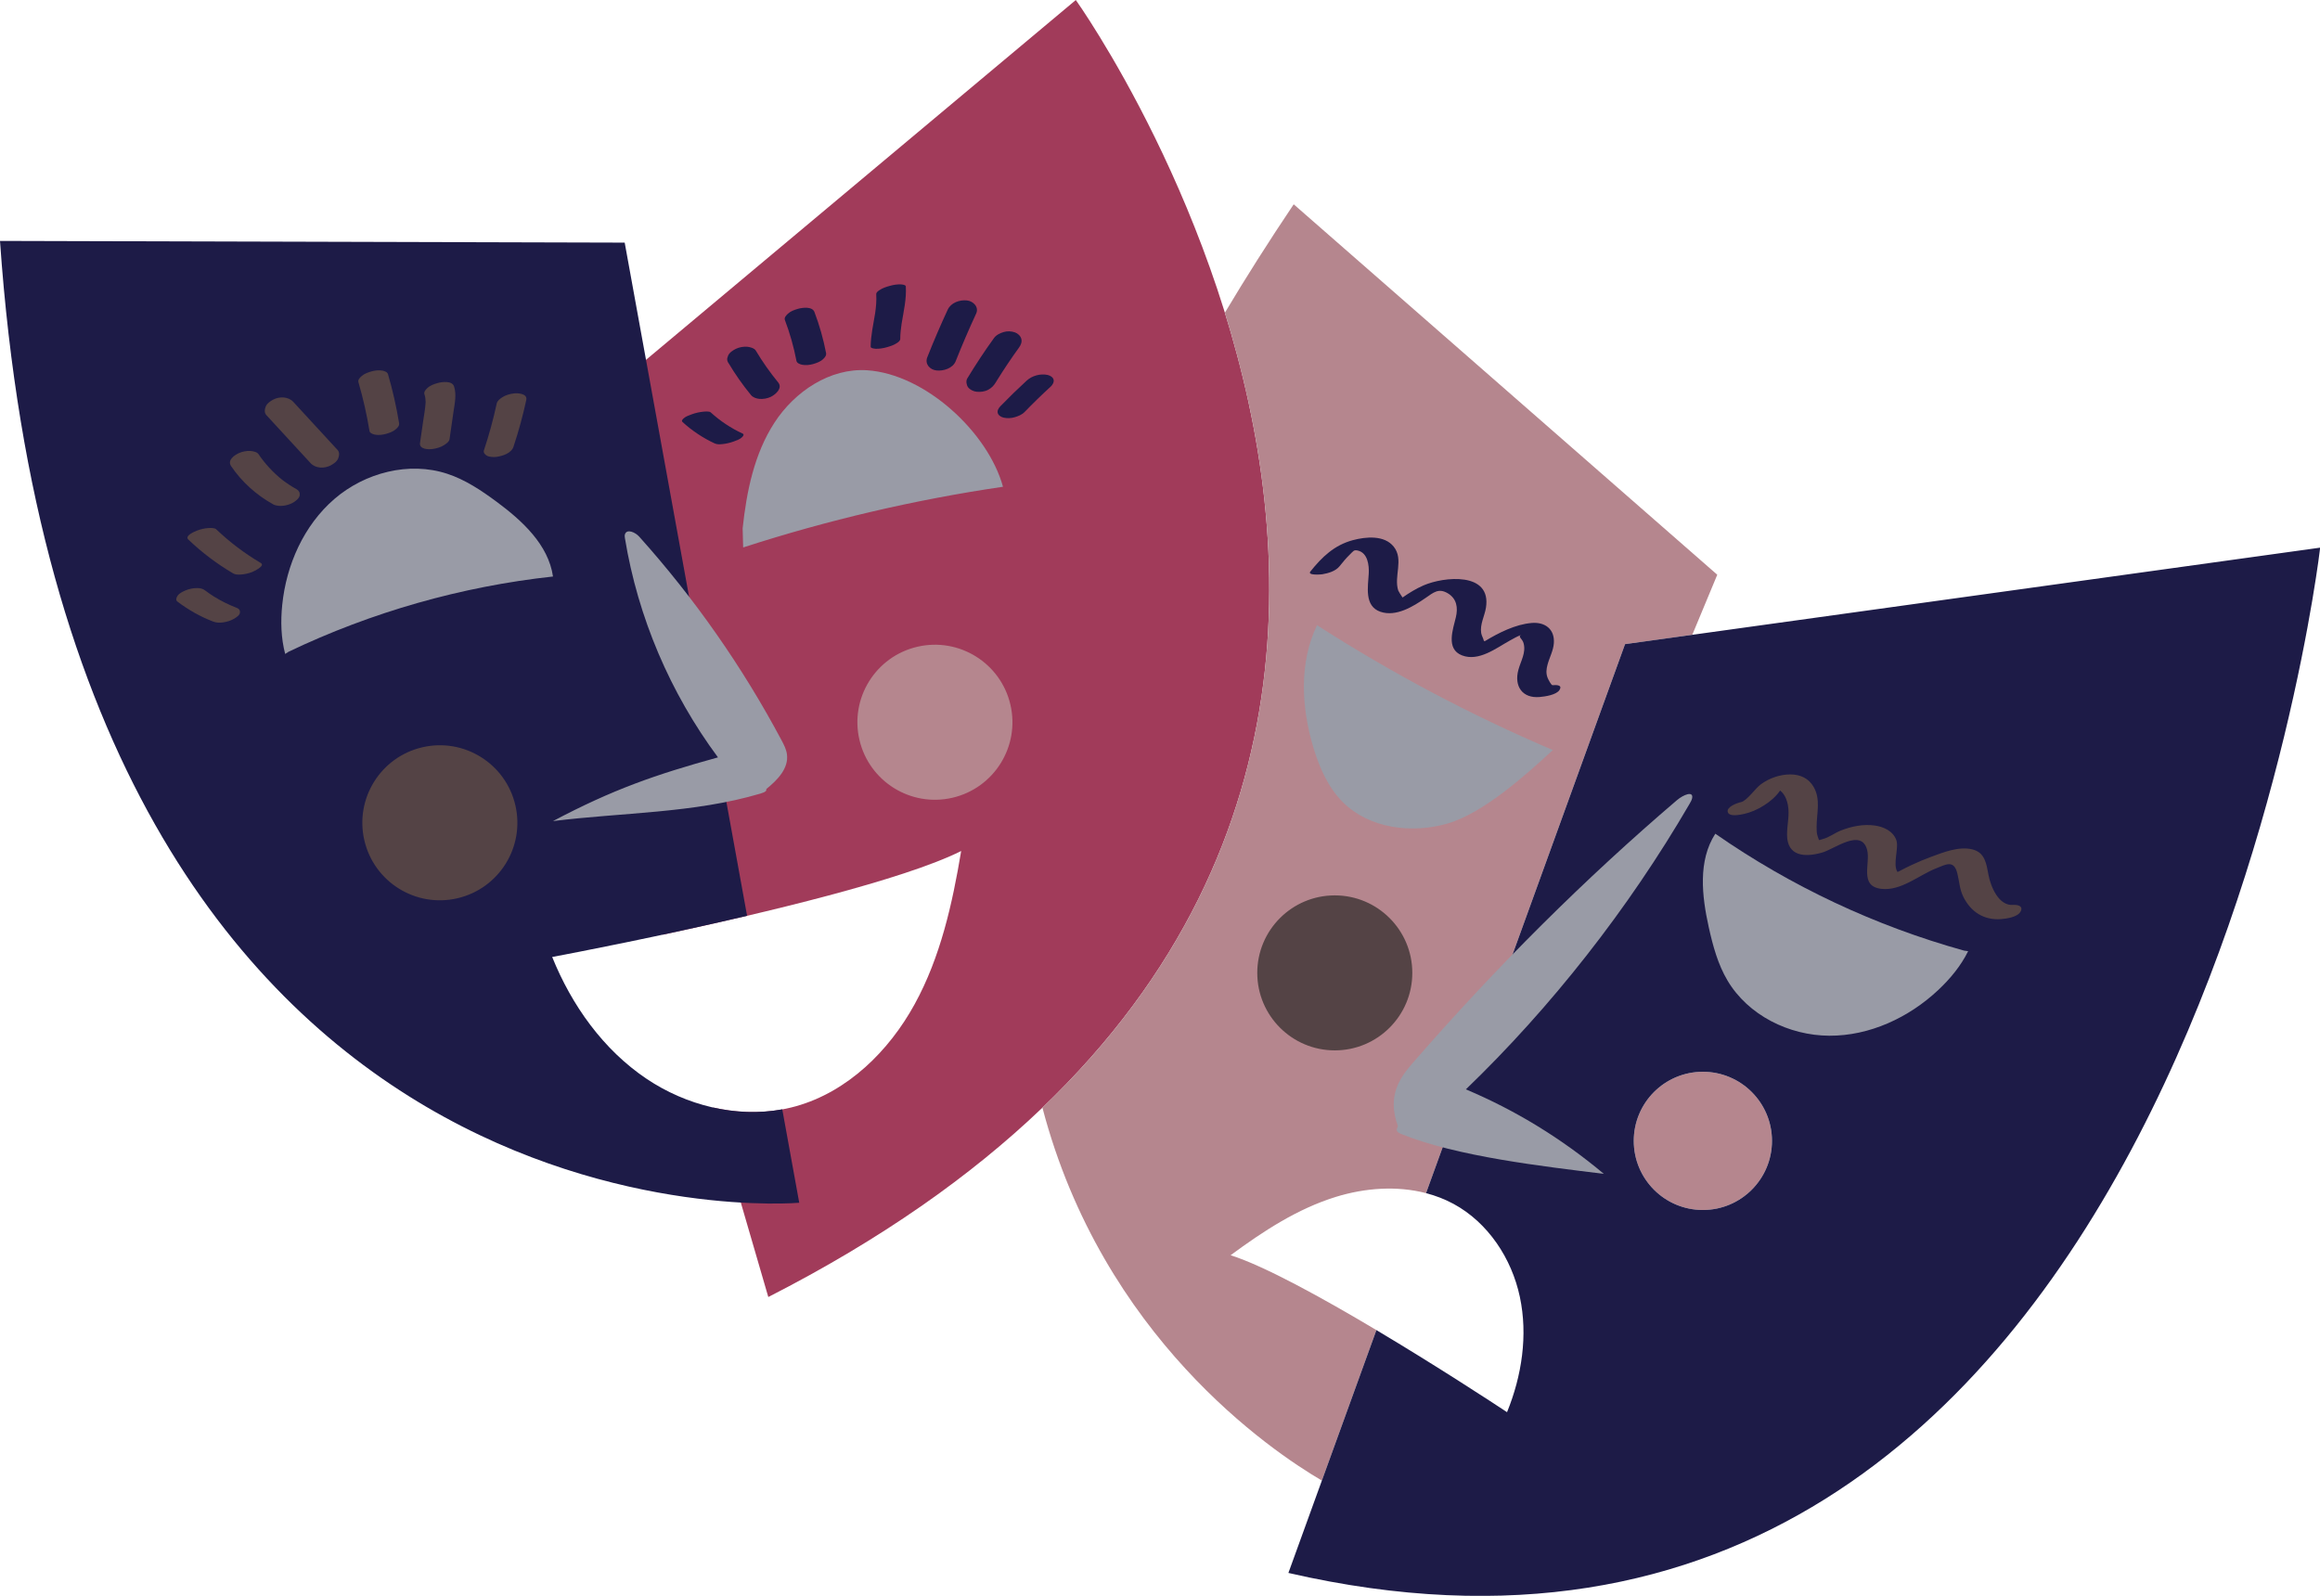 <?xml version="1.0" encoding="UTF-8" standalone="no"?><svg xmlns="http://www.w3.org/2000/svg" xmlns:xlink="http://www.w3.org/1999/xlink" fill="#000000" height="329.1" preserveAspectRatio="xMidYMid meet" version="1" viewBox="0.0 0.0 478.4 329.1" width="478.4" zoomAndPan="magnify"><defs><clipPath id="a"><path d="M 0 49 L 478.43 49 L 478.43 329.121 L 0 329.121 Z M 0 49"/></clipPath></defs><g><g id="change1_1"><path d="M 221.84 0.004 L 108.258 95.098 L 136.68 192.754 C 157.555 188.289 186.254 181.469 198.199 175.504 C 196.387 186.406 193.926 197.391 188.613 207.082 C 183.301 216.777 174.77 225.148 164.129 228.137 C 158.566 229.695 152.691 229.672 147.055 228.398 L 158.43 267.48 C 345.039 172.254 221.84 0.004 221.84 0.004" fill="#a13b5a"/></g><g id="change2_1"><path d="M 354.113 118.527 L 266.77 42.133 C 261.633 49.777 256.91 57.227 252.578 64.488 C 267.051 111.141 270.672 175.094 214.953 228.43 C 227.363 275.695 262.047 299.16 272.578 305.336 L 283.824 274.301 C 272.609 267.613 260.695 261.059 253.762 258.863 C 260.453 253.922 267.531 249.277 275.48 246.824 C 281.469 244.977 288.051 244.492 294.059 246.059 L 335.094 132.84 L 348.961 130.914 Z M 351.145 221.031 C 343.273 221.031 336.895 227.41 336.895 235.281 C 336.895 243.152 343.273 249.531 351.145 249.531 C 359.012 249.531 365.395 243.152 365.395 235.281 C 365.395 227.41 359.012 221.031 351.145 221.031 Z M 208.355 145.324 C 210.355 153.922 205.008 162.516 196.41 164.516 C 187.812 166.516 179.223 161.168 177.219 152.57 C 175.219 143.973 180.566 135.379 189.164 133.379 C 197.762 131.379 206.355 136.727 208.355 145.324" fill="#b5868e"/></g><g clip-path="url(#a)" id="change3_1"><path d="M 147.387 91.453 C 147.848 91.668 148.434 91.637 148.922 91.59 C 149.711 91.516 150.555 91.32 151.297 91.047 C 151.871 90.832 152.574 90.605 153.012 90.164 C 153.188 89.992 153.539 89.605 153.145 89.422 C 150.734 88.305 148.512 86.824 146.547 85.039 C 146.254 84.773 145.309 84.875 145.008 84.902 C 144.223 84.977 143.375 85.172 142.637 85.445 C 142.059 85.66 141.359 85.887 140.918 86.328 C 140.684 86.562 140.477 86.789 140.785 87.07 C 142.75 88.855 144.977 90.336 147.387 91.453 Z M 133.352 222.496 C 124.41 216.5 117.891 207.336 113.863 197.355 C 118.547 196.48 135.855 193.141 154.055 188.867 L 128.816 50.035 L 0 49.684 C 14.68 261.387 164.809 248.043 164.809 248.043 L 161.309 228.773 C 151.723 230.543 141.484 227.949 133.352 222.496 Z M 154.863 81.477 C 155.27 81.969 155.965 82.195 156.574 82.258 C 157.34 82.336 158.293 82.172 158.977 81.824 C 159.934 81.34 161.438 80.051 160.469 78.867 C 158.766 76.793 157.223 74.598 155.848 72.297 C 155.547 71.793 154.645 71.566 154.133 71.512 C 153.367 71.434 152.418 71.602 151.73 71.945 C 151.125 72.254 150.434 72.68 150.148 73.328 C 150.086 73.508 150.023 73.691 149.965 73.871 C 149.91 74.254 150.004 74.598 150.242 74.902 C 151.617 77.203 153.16 79.402 154.863 81.477 Z M 210.602 69.871 C 210.441 69.266 209.871 68.75 209.289 68.547 C 208.551 68.289 207.715 68.246 206.961 68.477 C 206.227 68.699 205.441 69.062 204.977 69.703 C 203.02 72.406 201.191 75.195 199.457 78.051 C 199.148 78.559 199.285 79.379 199.609 79.84 C 199.98 80.367 200.738 80.719 201.363 80.785 C 202.172 80.875 203.051 80.77 203.773 80.379 C 204.461 80.008 204.918 79.543 205.324 78.875 C 205.41 78.73 205.5 78.586 205.59 78.441 C 207.023 76.133 208.535 73.879 210.129 71.676 C 210.508 71.156 210.777 70.527 210.602 69.871 Z M 216.039 77.328 C 214.574 77 212.832 77.469 211.727 78.48 C 209.871 80.184 208.066 81.938 206.316 83.742 C 205.969 84.102 205.598 84.633 205.742 85.176 C 205.883 85.691 206.477 86.02 206.953 86.129 C 207.699 86.297 208.512 86.258 209.242 86.043 C 209.969 85.832 210.734 85.523 211.27 84.973 C 213.02 83.164 214.824 81.41 216.68 79.711 C 217.039 79.383 217.391 78.797 217.254 78.281 C 217.113 77.762 216.516 77.434 216.039 77.328 Z M 289.539 123.676 C 289.578 123.719 289.602 123.738 289.605 123.727 C 289.621 123.68 289.594 123.668 289.539 123.676 Z M 270.211 117.859 C 272.621 114.848 275.148 112.422 278.977 111.395 C 281.637 110.68 285.461 110.309 287.398 112.742 C 289.512 115.391 287.375 118.836 288.328 121.789 C 288.371 121.926 288.848 122.691 289.211 123.223 C 290.582 122.273 291.984 121.402 293.52 120.734 C 297.77 118.883 307.605 117.887 306.414 125.32 C 306.137 127.062 305.148 128.734 305.43 130.535 C 305.52 131.105 305.855 131.582 305.969 132.117 C 306.031 132.164 306.086 132.207 306.137 132.254 C 309.035 130.5 312.469 128.754 315.848 128.473 C 318.566 128.246 320.609 129.719 320.418 132.621 C 320.312 134.184 319.516 135.57 319.117 137.055 C 318.863 137.992 318.77 138.84 319.113 139.746 C 319.246 140.098 319.871 141.328 320.148 141.305 C 321.02 141.227 322.227 141.266 321.582 142.289 C 320.934 143.32 318.594 143.645 317.5 143.742 C 313.934 144.062 312.18 141.531 313.102 138.137 C 313.598 136.305 314.727 134.574 314.164 132.617 C 313.898 131.676 312.914 131.293 313.68 130.93 C 312.871 131.23 312.055 131.703 311.34 132.102 C 308.539 133.648 304.93 136.492 301.473 135.156 C 298.082 133.848 299.629 129.762 300.215 127.27 C 300.672 125.328 300.395 123.469 298.574 122.371 C 296.637 121.207 295.602 122.191 293.914 123.348 C 291.387 125.086 287.887 127.262 284.656 126.164 C 281.273 125.012 282.105 120.949 282.246 118.266 C 282.336 116.559 282.039 113.98 279.941 113.527 C 279.141 113.355 279.074 113.66 278.305 114.402 C 277.547 115.133 276.883 115.957 276.223 116.777 C 275.406 117.797 273.887 118.227 272.648 118.434 C 272.469 118.465 269.52 118.719 270.211 117.859 Z M 365.395 235.281 C 365.395 227.41 359.012 221.031 351.145 221.031 C 343.273 221.031 336.895 227.41 336.895 235.281 C 336.895 243.152 343.273 249.531 351.145 249.531 C 359.012 249.531 365.395 243.152 365.395 235.281 Z M 478.434 112.941 C 478.434 112.941 449.168 366.59 265.676 324.383 L 283.824 274.301 C 296.191 281.676 307.711 289.207 310.762 291.23 C 313.812 283.73 315.094 275.363 313.402 267.445 C 311.719 259.523 306.852 252.137 299.734 248.277 C 297.93 247.301 296.027 246.57 294.059 246.059 L 335.094 132.84 Z M 164.504 63.699 C 163.793 63.906 163.012 64.188 162.465 64.707 C 162.148 65.004 161.664 65.492 161.848 65.98 C 162.883 68.723 163.684 71.551 164.238 74.43 C 164.332 74.914 165.02 75.145 165.41 75.223 C 166.113 75.367 167 75.273 167.68 75.074 C 168.395 74.867 169.176 74.59 169.723 74.07 C 170.078 73.73 170.441 73.328 170.34 72.793 C 169.781 69.914 168.984 67.09 167.945 64.348 C 167.496 63.148 165.445 63.426 164.504 63.699 Z M 185.719 58.648 C 184.996 58.613 184.176 58.758 183.488 58.953 C 182.777 59.152 182.02 59.387 181.402 59.805 C 181.094 60.012 180.66 60.27 180.688 60.699 C 180.766 62.004 180.648 63.297 180.461 64.586 C 180.094 66.883 179.559 69.168 179.535 71.504 C 179.531 71.863 180.477 71.914 180.605 71.922 C 181.324 71.957 182.148 71.809 182.836 71.617 C 183.547 71.414 184.305 71.184 184.918 70.766 C 185.242 70.547 185.633 70.309 185.637 69.871 C 185.645 68.82 185.762 67.785 185.918 66.75 C 186.332 64.207 186.945 61.66 186.785 59.066 C 186.766 58.703 185.875 58.656 185.719 58.648 Z M 201.285 64.676 C 199.789 67.906 198.383 71.18 197.07 74.488 C 196.488 75.957 194.527 76.555 193.109 76.398 C 191.734 76.25 190.664 75.055 191.211 73.68 C 192.523 70.367 193.926 67.094 195.426 63.863 C 196.094 62.418 197.895 61.793 199.387 61.957 C 200.699 62.098 201.914 63.316 201.285 64.676" fill="#1d1b47"/></g><g id="change4_1"><path d="M 345.785 165.027 C 326.949 181.105 308.738 199.199 291.68 218.797 C 290.641 219.988 289.59 221.211 288.812 222.586 C 286.754 226.238 287.285 229.539 288.258 232.23 C 287.984 232.922 287.688 233.352 288.938 233.859 C 300.438 238.52 318.133 240.523 330.723 242.082 C 322.004 234.773 312.457 228.945 302.273 224.656 C 319.82 207.766 335.797 187.434 348.391 165.793 C 348.617 165.402 348.852 164.992 348.93 164.609 C 349.242 163.031 347.117 163.891 345.785 165.027 Z M 298.406 169.859 C 305.777 167.766 314.582 159.891 320.207 154.684 C 303.316 147.48 287.031 138.855 271.578 128.93 C 267.852 136.672 268.348 145.875 270.812 154.109 C 272.059 158.266 273.852 162.391 276.93 165.449 C 282.363 170.852 291.035 171.957 298.406 169.859 Z M 405.02 196.047 C 386.723 190.969 369.293 182.777 353.707 171.934 C 350.113 177.508 350.926 184.773 352.363 191.246 C 353.207 195.051 354.242 198.875 356.23 202.223 C 360.48 209.375 368.891 213.555 377.211 213.594 C 385.527 213.637 393.605 209.863 399.672 204.176 C 402.145 201.855 404.34 199.199 405.844 196.16 Z M 102.359 103.441 C 99.227 101.125 95.934 98.926 92.23 97.707 C 84.332 95.105 75.242 97.477 68.945 102.91 C 62.648 108.344 59.031 116.492 58.195 124.766 C 57.852 128.141 57.945 131.586 58.805 134.863 L 59.5 134.41 C 76.633 126.219 95.156 120.949 114.031 118.891 C 113.078 112.324 107.695 107.383 102.359 103.441 Z M 161.148 152.641 C 153.105 137.539 143.234 123.414 131.816 110.676 C 131.012 109.773 129.285 109.012 128.879 110.152 C 128.777 110.43 128.824 110.734 128.871 111.027 C 131.543 127.324 138.215 142.934 148.051 156.191 C 135.141 159.754 126.406 162.793 114.031 169.328 C 128.191 167.559 143.121 167.727 156.801 163.66 C 157.949 163.32 158.074 163.059 158.012 162.723 C 160.352 160.84 162.676 158.426 162.27 155.527 C 162.125 154.496 161.637 153.555 161.148 152.641 Z M 206.824 100.383 C 188.656 103.051 170.711 107.242 153.242 112.902 L 153.137 108.941 C 153.957 101.32 155.531 93.559 159.715 87.137 C 163.895 80.715 171.156 75.855 178.805 76.359 C 190.77 77.145 203.738 89.133 206.824 100.383" fill="#999ba6"/></g><g id="change5_1"><path d="M 105.883 81.145 C 105.086 81.258 104.254 81.48 103.574 81.93 C 103.105 82.238 102.551 82.645 102.422 83.23 C 101.719 86.492 100.84 89.711 99.785 92.879 C 99.629 93.355 100.035 93.789 100.414 93.988 C 100.973 94.277 101.824 94.297 102.426 94.211 C 103.676 94.031 105.441 93.469 105.887 92.125 C 106.941 88.957 107.82 85.738 108.523 82.477 C 108.812 81.141 106.723 81.023 105.883 81.145 Z M 87.078 154.113 C 78.48 156.113 73.133 164.703 75.133 173.305 C 77.137 181.902 85.727 187.25 94.324 185.246 C 102.922 183.246 108.27 174.656 106.27 166.059 C 104.27 157.461 95.676 152.109 87.078 154.113 Z M 415.117 186.621 C 412.133 186.848 410.492 182.824 410.047 180.453 C 409.613 178.164 409.348 175.812 406.715 175.168 C 403.922 174.484 400.758 175.766 398.172 176.715 C 396.805 177.215 395.469 177.789 394.148 178.406 C 393.332 178.789 392.523 179.188 391.73 179.613 C 391.668 179.648 391.492 179.73 391.285 179.832 C 390.223 178.27 391.621 174.871 391.031 173.242 C 390.363 171.398 388.465 170.516 386.641 170.254 C 384.27 169.906 381.82 170.406 379.609 171.27 C 378.398 171.742 377.133 172.719 375.883 173.031 C 374.883 173.281 375.219 173.516 374.828 172.504 C 374.59 171.895 374.598 171.141 374.598 170.508 C 374.602 167.699 375.488 164.891 373.988 162.289 C 372.953 160.488 371.227 159.719 369.207 159.707 C 367.062 159.695 364.824 160.477 363.102 161.742 C 361.891 162.637 360.242 165.152 358.996 165.422 C 358.277 165.574 355.984 166.371 356.273 167.449 C 356.57 168.566 359.012 167.984 359.648 167.852 C 362.234 167.297 365.516 165.348 367.066 163.031 C 367.293 163.207 367.5 163.402 367.68 163.637 C 368.199 164.277 368.504 165.164 368.664 165.957 C 369.078 168.004 368.492 170.086 368.5 172.141 C 368.52 176.641 372.18 176.836 375.715 175.832 C 378.285 175.105 383.855 170.699 385.023 175.301 C 385.727 178.07 383.34 182.766 387.93 183.305 C 391.977 183.781 395.629 180.527 399.16 179.109 C 401.324 178.242 402.895 177.281 403.609 180.094 C 404.031 181.734 404.066 183.332 404.828 184.895 C 406.352 188.027 409.082 189.809 412.602 189.547 C 413.762 189.457 416.02 189.152 416.656 187.992 C 417.266 186.879 416.137 186.547 415.117 186.621 Z M 77.352 89.641 C 78.059 89.773 78.938 89.672 79.617 89.473 C 80.332 89.27 81.109 88.992 81.664 88.484 C 82.023 88.16 82.379 87.781 82.293 87.254 C 81.734 83.852 80.973 80.488 80.012 77.18 C 79.871 76.703 79.273 76.508 78.852 76.43 C 78.145 76.297 77.266 76.398 76.586 76.594 C 75.875 76.801 75.094 77.074 74.539 77.586 C 74.211 77.883 73.766 78.316 73.91 78.816 C 74.875 82.125 75.637 85.488 76.191 88.887 C 76.27 89.359 76.992 89.574 77.352 89.641 Z M 275.242 184.652 C 266.414 184.652 259.258 191.809 259.258 200.637 C 259.258 209.461 266.414 216.617 275.242 216.617 C 284.07 216.617 291.227 209.461 291.227 200.637 C 291.227 191.809 284.07 184.652 275.242 184.652 Z M 89.223 92.594 C 90.02 92.473 90.852 92.254 91.535 91.816 C 91.969 91.535 92.621 91.117 92.699 90.559 C 92.969 88.711 93.234 86.859 93.5 85.008 C 93.75 83.281 94.195 81.371 93.621 79.668 C 93.211 78.457 91.09 78.746 90.176 79.012 C 89.461 79.219 88.68 79.5 88.133 80.023 C 87.809 80.328 87.352 80.801 87.52 81.305 C 87.695 81.82 87.758 82.348 87.77 82.891 C 87.703 84.234 87.441 85.582 87.25 86.91 C 87.035 88.391 86.824 89.871 86.609 91.352 C 86.418 92.668 88.352 92.727 89.223 92.594 Z M 60.488 82.887 C 59.461 81.77 57.641 81.723 56.34 82.41 C 55.727 82.734 55.047 83.199 54.781 83.875 C 54.566 84.41 54.477 85.117 54.91 85.59 C 57.953 88.895 60.996 92.199 64.039 95.504 C 65.066 96.621 66.887 96.668 68.188 95.98 C 68.801 95.652 69.48 95.191 69.746 94.516 C 69.961 93.98 70.051 93.27 69.617 92.801 C 66.574 89.496 63.531 86.191 60.488 82.887 Z M 48.883 125.383 C 47.207 124.742 45.602 123.941 44.074 123 C 43.453 122.602 42.844 122.18 42.258 121.734 C 41.781 121.375 41.219 121.281 40.633 121.277 C 39.855 121.27 38.953 121.453 38.242 121.766 C 37.664 122.02 36.945 122.344 36.594 122.895 C 36.383 123.227 36.168 123.746 36.574 124.055 C 38.84 125.77 41.336 127.188 43.992 128.199 C 44.617 128.438 45.336 128.441 45.988 128.355 C 46.746 128.254 47.641 127.992 48.301 127.582 C 48.727 127.316 49.391 126.918 49.477 126.375 C 49.551 125.914 49.336 125.555 48.883 125.383 Z M 53.781 116.105 C 50.461 114.145 47.371 111.812 44.578 109.148 C 44.254 108.84 43.375 108.879 43.008 108.898 C 42.227 108.941 41.355 109.137 40.629 109.422 C 40.137 109.617 38.012 110.488 38.844 111.281 C 41.637 113.945 44.727 116.277 48.051 118.238 C 48.512 118.512 49.105 118.52 49.621 118.488 C 50.402 118.445 51.27 118.254 52 117.965 C 52.316 117.84 54.777 116.691 53.781 116.105 Z M 61.805 102.113 C 61.742 102.715 61.133 103.184 60.676 103.504 C 60.047 103.949 59.129 104.227 58.371 104.305 C 57.727 104.371 56.926 104.336 56.34 104.012 C 52.891 102.105 49.859 99.391 47.652 96.121 C 46.848 94.926 48.25 93.922 49.223 93.461 C 49.918 93.129 50.852 92.953 51.621 93 C 52.094 93.031 52.984 93.184 53.293 93.641 C 54.648 95.648 56.305 97.434 58.191 98.949 C 59.133 99.66 60.113 100.312 61.148 100.887 C 61.633 101.152 61.863 101.574 61.805 102.113" fill="#544345"/></g></g></svg>